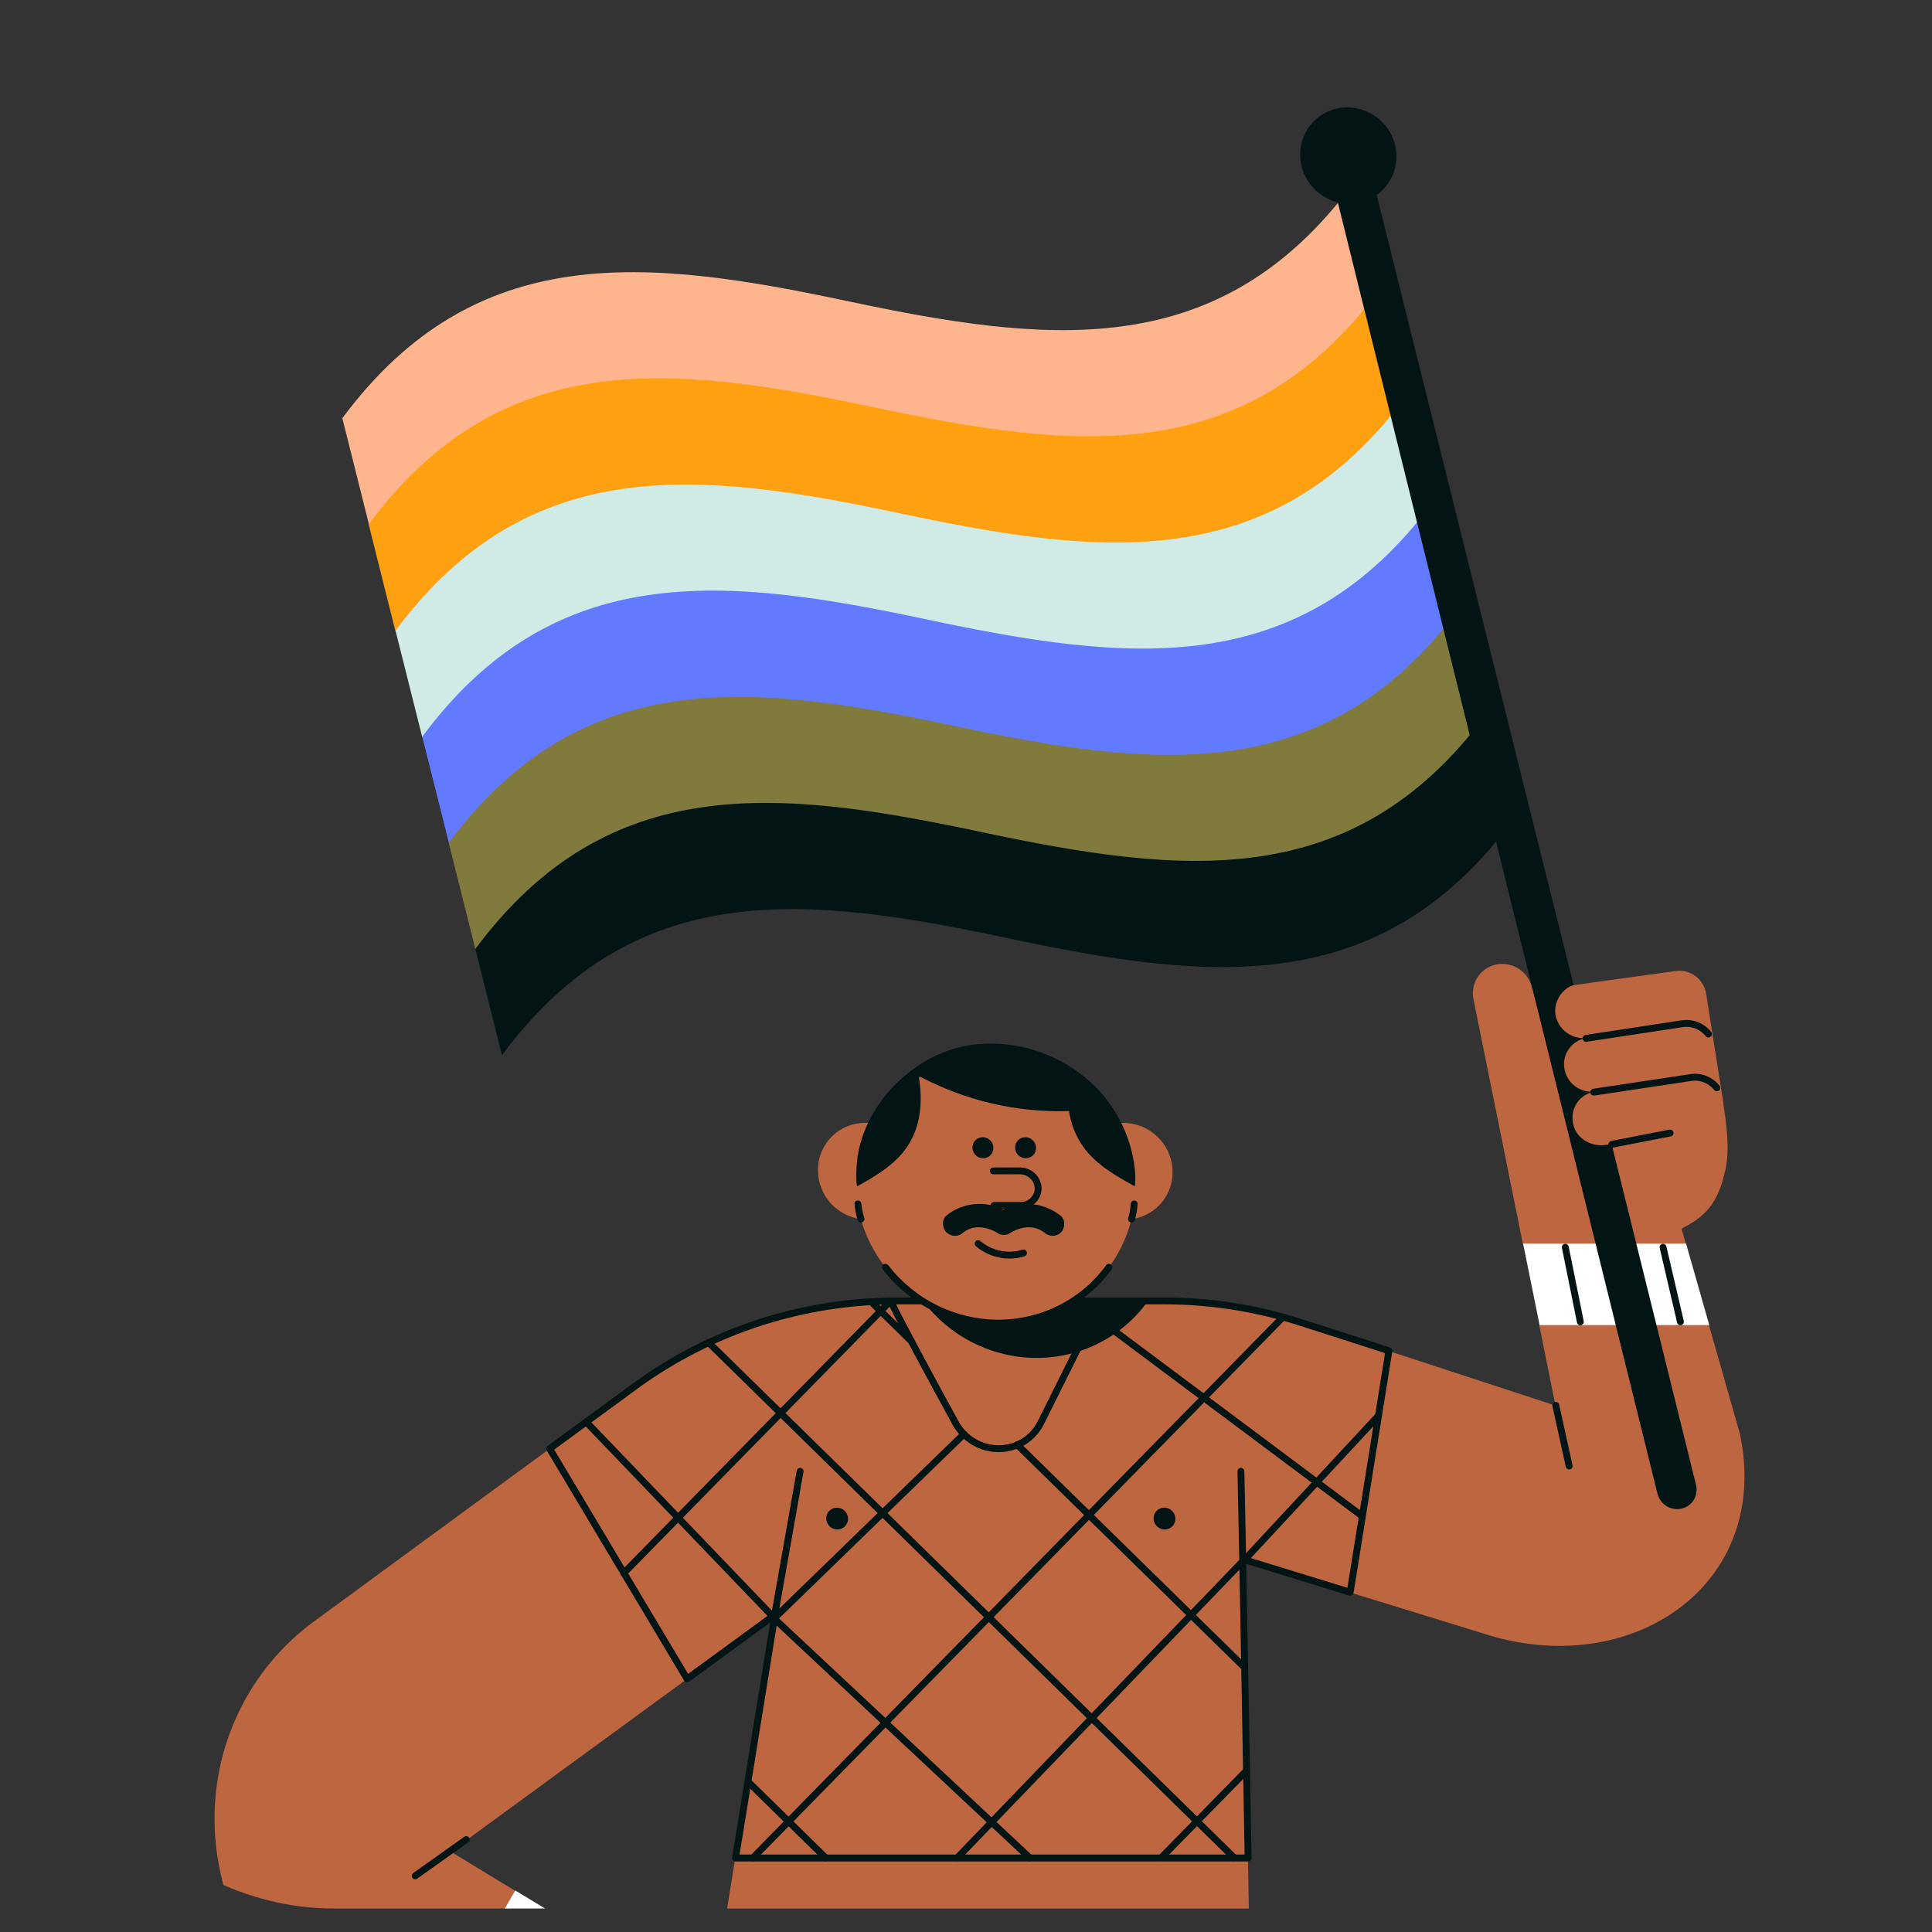 <svg xmlns="http://www.w3.org/2000/svg" fill="none" viewBox="0 0 61 61" height="61" width="61">
<rect x="0" y="0" width="61" height="61" fill="#333333" stroke="none"/>
<g clip-path="url(#clip0_4424_70313)">
<path fill="#BE6640" d="M9.92 51.189L20.044 43.77C22.435 42.022 25.328 41.081 28.318 41.08H36.717C38.219 41.077 39.715 41.316 41.15 41.788L43.419 42.516L49.044 44.357C49.052 44.358 49.059 44.358 49.066 44.358C49.073 44.357 49.081 44.352 49.085 44.348C49.091 44.343 49.095 44.336 49.097 44.331C49.099 44.323 49.101 44.316 49.098 44.309L48.602 41.852C48.602 41.849 48.602 41.845 48.602 41.842L48.685 40.574C48.686 40.568 48.685 40.561 48.681 40.553L48.085 39.279C48.084 39.276 48.082 39.274 48.082 39.271L46.527 31.57C46.499 31.447 46.496 31.322 46.517 31.199C46.538 31.076 46.585 30.96 46.651 30.856C46.718 30.753 46.805 30.661 46.909 30.593C47.011 30.524 47.127 30.474 47.249 30.451C47.37 30.427 47.498 30.428 47.62 30.454C47.743 30.477 47.859 30.527 47.965 30.596C48.069 30.669 48.159 30.757 48.23 30.861C48.299 30.967 48.349 31.083 48.375 31.206L48.739 32.402C48.779 32.638 48.898 32.789 49.133 32.753C49.133 32.753 48.988 32.125 48.96 31.818C48.933 31.361 49.41 31.134 49.863 31.08L52.891 30.661C53.003 30.644 53.116 30.647 53.226 30.674C53.336 30.702 53.44 30.751 53.532 30.818C53.623 30.887 53.7 30.973 53.758 31.07C53.816 31.169 53.855 31.276 53.871 31.389L54.14 33.098L54.411 34.807V34.843C54.495 35.407 54.622 36.224 54.488 36.879C54.291 37.814 53.981 38.356 53.121 38.774C53.113 38.778 53.106 38.785 53.103 38.792C53.098 38.801 53.097 38.813 53.1 38.821L53.226 39.269C53.227 39.272 53.229 39.278 53.229 39.282L53.168 40.55C53.168 40.559 53.171 40.568 53.174 40.575L53.959 41.842C53.961 41.845 53.962 41.849 53.962 41.852L54.927 45.241L54.929 45.245C55.969 50.079 51.452 53.105 46.786 51.56L39.307 49.257C39.299 49.254 39.29 49.254 39.28 49.255C39.271 49.257 39.263 49.26 39.255 49.267C39.248 49.271 39.242 49.279 39.238 49.287C39.233 49.296 39.232 49.303 39.232 49.313L39.523 65.351C39.525 65.609 37.955 66.478 37.742 66.474C36.994 66.458 24.798 66.535 23.827 66.535L22.06 65.789L24.443 51.102C24.444 51.093 24.443 51.083 24.438 51.076C24.435 51.067 24.428 51.06 24.421 51.054C24.412 51.048 24.404 51.047 24.395 51.047C24.385 51.047 24.376 51.05 24.369 51.056L14.281 58.426C14.277 58.429 14.271 58.436 14.268 58.442C14.265 58.447 14.264 58.455 14.265 58.462C14.265 58.468 14.267 58.475 14.269 58.481C14.274 58.487 14.278 58.492 14.285 58.495L16.256 59.694C16.256 59.694 15.604 62.909 15.22 63.556C14.852 64.172 13.063 65.781 12.781 65.716L10.397 64.133C9.327 63.423 8.44 62.471 7.809 61.353C7.179 60.236 6.827 58.989 6.779 57.717C6.731 56.446 6.993 55.188 7.541 54.051C8.086 52.914 8.904 51.932 9.92 51.189Z"></path>
<path stroke-linejoin="round" stroke-linecap="round" stroke-width="0.217" stroke="#021414" d="M13.109 59.227L14.721 58.082"></path>
<path fill="#FEB58E" d="M11.649 16.558C12.181 17.17 21.267 12.674 27.585 14.013C33.928 15.358 39.363 15.761 43.572 10.092C43.32 9.085 43.051 7.323 42.796 6.166C42.789 6.136 42.772 6.105 42.749 6.082C42.727 6.059 42.698 6.043 42.666 6.036C42.634 6.028 42.601 6.03 42.57 6.041C42.54 6.052 42.514 6.072 42.493 6.097C38.316 11.458 32.993 10.829 26.761 9.508C20.444 8.168 15.018 7.537 10.809 13.204L11.649 16.558Z"></path>
<path fill="#FFA011" d="M12.481 19.91C13.06 20.851 22.331 15.732 28.649 17.072C34.99 18.417 40.499 19.059 44.71 13.389C44.43 12.273 43.824 10.279 43.544 9.16C39.335 14.83 33.935 14.203 27.593 12.859C21.276 11.518 15.85 10.888 11.641 16.556C11.922 17.675 12.201 18.791 12.481 19.91Z"></path>
<path fill="#D0EAE6" d="M13.329 23.264C14.132 24.664 23.102 19.608 29.42 20.948C35.761 22.292 41.218 22.228 45.427 16.558C45.147 15.441 44.672 13.632 44.392 12.516C40.183 18.184 34.783 17.558 28.44 16.213C22.124 14.874 16.697 14.243 12.488 19.912L13.329 23.264Z"></path>
<path fill="#627AFF" d="M14.173 26.612C14.631 27.257 23.814 22.187 30.132 23.526C36.473 24.871 42.27 25.576 46.479 19.907C46.2 18.788 45.516 16.981 45.236 15.863C41.025 21.533 35.625 20.907 29.284 19.562C22.966 18.221 17.54 17.592 13.332 23.259C13.612 24.377 13.892 25.494 14.173 26.612Z"></path>
<path fill="#807A3C" d="M15.009 29.967C15.513 30.973 24.914 26.111 31.232 27.45C37.573 28.795 42.874 28.931 47.085 23.262C46.805 22.145 46.352 20.336 46.072 19.219C41.861 24.889 36.461 24.263 30.12 22.918C23.802 21.577 18.375 20.948 14.168 26.615C14.448 27.732 14.727 28.85 15.009 29.967Z"></path>
<path fill="#021414" d="M15.848 33.316C20.056 27.648 25.483 28.278 31.8 29.618C38.141 30.963 43.542 31.589 47.752 25.92L46.912 22.566C42.701 28.238 37.301 27.609 30.96 26.265C24.642 24.925 19.215 24.294 15.008 29.963L15.848 33.316Z"></path>
<path fill="white" d="M48.61 41.838L48.09 39.266H53.235L53.968 41.838H48.61Z"></path>
<path fill="#021414" d="M42.134 5.964L52.337 47.178C52.381 47.336 52.485 47.471 52.626 47.557C52.767 47.642 52.933 47.67 53.091 47.633C53.251 47.597 53.387 47.5 53.474 47.364C53.559 47.227 53.588 47.061 53.554 46.901L50.885 36.122L50.674 36.153C50.239 36.208 49.778 35.953 49.679 35.517C49.648 35.405 49.642 35.288 49.656 35.173C49.672 35.06 49.711 34.951 49.769 34.853C49.829 34.756 49.908 34.672 50.003 34.606C50.095 34.54 50.201 34.495 50.314 34.471C50.317 34.47 50.317 34.467 50.314 34.467C50.097 34.485 49.881 34.416 49.708 34.28C49.537 34.144 49.424 33.947 49.391 33.731C49.358 33.515 49.408 33.296 49.533 33.121C49.656 32.944 49.843 32.822 50.058 32.783V32.776C49.942 32.785 49.824 32.77 49.713 32.734C49.603 32.696 49.498 32.637 49.411 32.561C49.321 32.484 49.247 32.392 49.195 32.287C49.142 32.181 49.11 32.069 49.101 31.953C49.098 31.765 49.152 31.583 49.255 31.429C49.359 31.277 49.508 31.158 49.681 31.093L43.351 5.694C43.331 5.614 43.298 5.539 43.248 5.471C43.201 5.404 43.138 5.346 43.069 5.303C42.999 5.258 42.921 5.227 42.84 5.213C42.759 5.198 42.676 5.2 42.595 5.219C42.517 5.236 42.441 5.269 42.374 5.316C42.308 5.362 42.251 5.423 42.209 5.493C42.166 5.562 42.137 5.639 42.125 5.72C42.112 5.8 42.115 5.884 42.134 5.964Z"></path>
<path fill="#021414" d="M42.6 6.431C41.761 6.431 41.067 5.75 41.051 4.911C41.034 4.072 41.7 3.391 42.54 3.391C43.379 3.391 44.075 4.072 44.09 4.911C44.108 5.75 43.44 6.431 42.6 6.431Z"></path>
<path stroke-linejoin="round" stroke-linecap="round" stroke-width="0.217" stroke="#021414" d="M50.895 36.13L52.73 35.773"></path>
<path stroke-linejoin="round" stroke-linecap="round" stroke-width="0.217" stroke="#021414" d="M50.32 34.483L53.4 34.02C53.551 33.999 53.703 34.018 53.845 34.076C53.987 34.133 54.112 34.227 54.208 34.346"></path>
<path stroke-linejoin="round" stroke-linecap="round" stroke-width="0.217" stroke="#021414" d="M50.078 32.785L53.135 32.319C53.284 32.301 53.438 32.319 53.578 32.377C53.722 32.434 53.846 32.528 53.941 32.649"></path>
<path stroke-linejoin="round" stroke-linecap="round" stroke-width="0.217" stroke="#021414" d="M39.238 49.308L39.408 58.664H23.223L24.449 51.097C24.45 51.087 24.449 51.078 24.444 51.069C24.442 51.06 24.434 51.053 24.427 51.049C24.418 51.043 24.41 51.042 24.399 51.042C24.391 51.042 24.382 51.044 24.375 51.05L21.694 53.008L17.355 45.74L20.054 43.764C22.446 42.016 25.339 41.076 28.329 41.074H36.728C38.23 41.071 39.727 41.31 41.162 41.783L43.43 42.511L43.852 42.65L42.63 50.273L39.314 49.252C39.305 49.249 39.296 49.249 39.286 49.25C39.277 49.252 39.269 49.255 39.261 49.262C39.254 49.266 39.248 49.273 39.244 49.282C39.24 49.291 39.238 49.3 39.238 49.308Z"></path>
<path stroke-linejoin="round" stroke-linecap="round" stroke-width="0.217" stroke="#021414" d="M39.354 55.91L36.664 58.654"></path>
<path stroke-linejoin="round" stroke-linecap="round" stroke-width="0.217" stroke="#021414" d="M39.243 49.289L30.227 58.655"></path>
<path stroke-linejoin="round" stroke-linecap="round" stroke-width="0.217" stroke="#021414" d="M40.501 41.59L23.773 58.658"></path>
<path stroke-linejoin="round" stroke-linecap="round" stroke-width="0.217" stroke="#021414" d="M24.441 51.099L30.432 45.281"></path>
<path stroke-linejoin="round" stroke-linecap="round" stroke-width="0.217" stroke="#021414" d="M28.099 41.094L19.695 49.668"></path>
<path stroke-linejoin="round" stroke-linecap="round" stroke-width="0.217" stroke="#021414" d="M23.625 56.262L26.07 58.66"></path>
<path stroke-linejoin="round" stroke-linecap="round" stroke-width="0.217" stroke="#021414" d="M24.441 51.102L32.514 58.66"></path>
<path stroke-linejoin="round" stroke-linecap="round" stroke-width="0.217" stroke="#021414" d="M22.371 42.387L38.968 58.657"></path>
<path stroke-linejoin="round" stroke-linecap="round" stroke-width="0.217" stroke="#021414" d="M32.121 45.617L39.281 52.635"></path>
<path stroke-linejoin="round" stroke-linecap="round" stroke-width="0.217" stroke="#021414" d="M28.777 42.346L27.803 41.394L27.516 41.109"></path>
<path stroke-linejoin="round" stroke-linecap="round" stroke-width="0.217" stroke="#021414" d="M42.963 47.834L34.539 41.539"></path>
<path stroke-linejoin="round" stroke-linecap="round" stroke-width="0.217" stroke="#021414" d="M39.238 49.29L39.18 46.453"></path>
<path stroke-linejoin="round" stroke-linecap="round" stroke-width="0.217" stroke="#021414" d="M24.441 51.097L25.262 46.453"></path>
<path stroke-linejoin="round" stroke-linecap="round" stroke-width="0.217" stroke="#021414" d="M49.121 44.371L49.543 46.286"></path>
<path stroke-linejoin="round" stroke-linecap="round" stroke-width="0.217" stroke="#021414" d="M24.452 51.093L18.508 44.895"></path>
<path stroke-linejoin="round" stroke-linecap="round" stroke-width="0.217" stroke="#021414" d="M43.523 44.699L39.238 49.311"></path>
<path stroke-linejoin="round" stroke-linecap="round" stroke-width="0.217" stroke="#021414" d="M49.422 39.379L49.897 41.734"></path>
<path stroke-linejoin="round" stroke-linecap="round" stroke-width="0.217" stroke="#021414" d="M52.508 39.379L53.057 41.734"></path>
<path fill="#021414" d="M36.774 48.291C36.584 48.291 36.426 48.136 36.422 47.947C36.419 47.757 36.57 47.602 36.76 47.602C36.951 47.602 37.108 47.757 37.112 47.947C37.116 48.136 36.964 48.291 36.774 48.291Z"></path>
<path fill="#021414" d="M26.437 48.291C26.247 48.291 26.09 48.136 26.086 47.947C26.082 47.757 26.234 47.602 26.424 47.602C26.614 47.602 26.772 47.757 26.776 47.947C26.779 48.136 26.628 48.291 26.437 48.291Z"></path>
<path stroke-linejoin="round" stroke-linecap="round" stroke-width="0.217" stroke="#021414" d="M34.779 41.074L32.862 44.919C32.74 45.166 32.55 45.373 32.317 45.518C32.084 45.661 31.813 45.74 31.536 45.74C31.258 45.74 30.984 45.666 30.743 45.522C30.502 45.379 30.304 45.175 30.169 44.928C29.341 43.412 28.399 41.676 28.121 41.074"></path>
<path fill="#021414" d="M36.247 41.074C36.237 41.086 36.23 41.097 36.221 41.109C35.822 41.658 35.298 42.102 34.692 42.409C34.086 42.715 33.413 42.874 32.729 42.874C32.045 42.874 31.367 42.715 30.748 42.409C30.131 42.102 29.588 41.658 29.167 41.109C29.157 41.097 29.149 41.086 29.141 41.074H36.247Z"></path>
<path fill="#BE6640" d="M25.825 36.978C25.832 37.349 25.974 37.707 26.222 37.985C26.473 38.263 26.813 38.444 27.181 38.492C27.336 39.046 27.602 39.563 27.958 40.016C28.471 40.677 29.155 41.184 29.935 41.48C30.715 41.777 31.557 41.849 32.367 41.691C33.176 41.532 33.921 41.149 34.514 40.582C35.108 40.017 35.528 39.292 35.725 38.492C36.108 38.443 36.456 38.247 36.696 37.947C36.935 37.649 37.051 37.268 37.018 36.881C36.985 36.492 36.806 36.13 36.518 35.865C36.23 35.599 35.854 35.453 35.467 35.453C35.44 35.453 35.351 35.457 35.325 35.46C34.589 33.975 32.653 33.109 31.355 33.109C30.292 33.109 28.276 33.967 27.591 35.452C27.562 35.449 27.351 35.453 27.322 35.453C27.12 35.452 26.923 35.491 26.739 35.568C26.555 35.644 26.388 35.757 26.251 35.898C26.112 36.04 26.003 36.21 25.929 36.395C25.855 36.579 25.82 36.778 25.825 36.978Z"></path>
<path fill="#021414" d="M29.886 38.913C29.96 38.981 30.056 39.019 30.154 39.019C30.253 39.019 30.347 38.981 30.417 38.913C30.733 38.658 31.178 38.729 31.505 38.938C31.563 38.972 31.628 38.991 31.694 38.991C31.762 38.991 31.827 38.972 31.882 38.938C32.201 38.729 32.643 38.658 32.969 38.913C33.043 38.98 33.137 39.019 33.236 39.019C33.334 39.019 33.428 38.98 33.498 38.913C33.627 38.783 33.649 38.512 33.486 38.384C33.195 38.151 32.833 38.02 32.463 38.014C32.395 38.046 32.32 38.064 32.243 38.064H32.015C31.899 38.094 31.785 38.135 31.678 38.188C31.388 38.043 31.062 37.987 30.743 38.022C30.424 38.056 30.122 38.181 29.876 38.384C29.722 38.512 29.754 38.783 29.886 38.913Z"></path>
<path stroke-linejoin="round" stroke-linecap="round" stroke-width="0.217" stroke="#021414" d="M31.385 38.06H32.243C32.318 38.06 32.394 38.043 32.462 38.011C32.521 37.983 32.576 37.943 32.621 37.896C32.672 37.847 32.711 37.786 32.739 37.721C32.765 37.656 32.778 37.585 32.778 37.514C32.772 37.37 32.711 37.233 32.607 37.133C32.504 37.031 32.365 36.973 32.221 36.969H31.363"></path>
<path stroke-linejoin="round" stroke-linecap="round" stroke-width="0.217" stroke="#021414" d="M30.883 39.266C31.08 39.432 31.315 39.547 31.566 39.597C31.816 39.65 32.073 39.637 32.315 39.561"></path>
<path fill="#021414" d="M31.041 36.569C30.858 36.569 30.706 36.421 30.703 36.238C30.699 36.054 30.844 35.906 31.028 35.906C31.209 35.906 31.363 36.054 31.366 36.238C31.37 36.421 31.224 36.569 31.041 36.569Z"></path>
<path fill="#021414" d="M32.387 36.569C32.205 36.569 32.054 36.421 32.051 36.238C32.047 36.054 32.191 35.906 32.374 35.906C32.557 35.906 32.707 36.054 32.712 36.238C32.716 36.421 32.57 36.569 32.387 36.569Z"></path>
<path stroke-linejoin="round" stroke-linecap="round" stroke-width="0.217" stroke="#021414" d="M35.727 38.489C35.772 38.335 35.799 38.174 35.809 38.012"></path>
<path fill="#021414" d="M35.838 37.426C35.838 37.431 35.837 37.433 35.836 37.436C35.834 37.439 35.831 37.442 35.828 37.444C35.825 37.445 35.822 37.447 35.818 37.447C35.815 37.447 35.811 37.445 35.808 37.445C35.227 37.122 34.617 36.778 34.212 36.223C33.97 35.883 33.812 35.49 33.753 35.08C32.132 35.133 30.516 34.762 29.067 34.003C29.061 34.001 29.054 33.998 29.047 34C29.041 34 29.034 34.001 29.029 34.006C29.023 34.008 29.021 34.014 29.018 34.02C29.015 34.026 29.015 34.033 29.016 34.039C29.142 34.801 29.06 35.607 28.631 36.223C28.265 36.761 27.667 37.122 27.084 37.445C27.08 37.447 27.077 37.448 27.074 37.448C27.07 37.448 27.067 37.447 27.062 37.445C27.059 37.444 27.057 37.441 27.055 37.438C27.054 37.435 27.052 37.431 27.052 37.429C27.032 37.245 27.031 37.061 27.044 36.88C27.099 35.609 27.867 34.414 28.944 33.679C29.648 33.185 30.496 32.929 31.366 32.95C32.566 32.972 33.721 33.461 34.585 34.312C35.269 35.004 35.705 35.901 35.825 36.861C35.847 37.049 35.85 37.238 35.838 37.426Z"></path>
<path stroke-linejoin="round" stroke-linecap="round" stroke-width="0.217" stroke="#021414" d="M27.186 38.489C27.135 38.335 27.102 38.174 27.086 38.012"></path>
<path fill="white" d="M16.269 59.688L18.825 61.24L15.287 67.365L12.793 65.71L16.269 59.688Z"></path>
<path stroke-linejoin="round" stroke-linecap="round" stroke-width="0.217" stroke="#021414" d="M27.957 40.012C28.379 40.56 28.921 41.005 29.538 41.31C30.157 41.616 30.835 41.776 31.52 41.776C32.204 41.776 32.876 41.616 33.482 41.31C34.089 41.005 34.613 40.56 35.011 40.012"></path>
</g>
<defs>
<clipPath id="clip0_4424_70313">
<rect fill="white" rx="10" height="60" width="60" y="0.258" x="0.531"></rect>
</clipPath>
</defs>
</svg>
